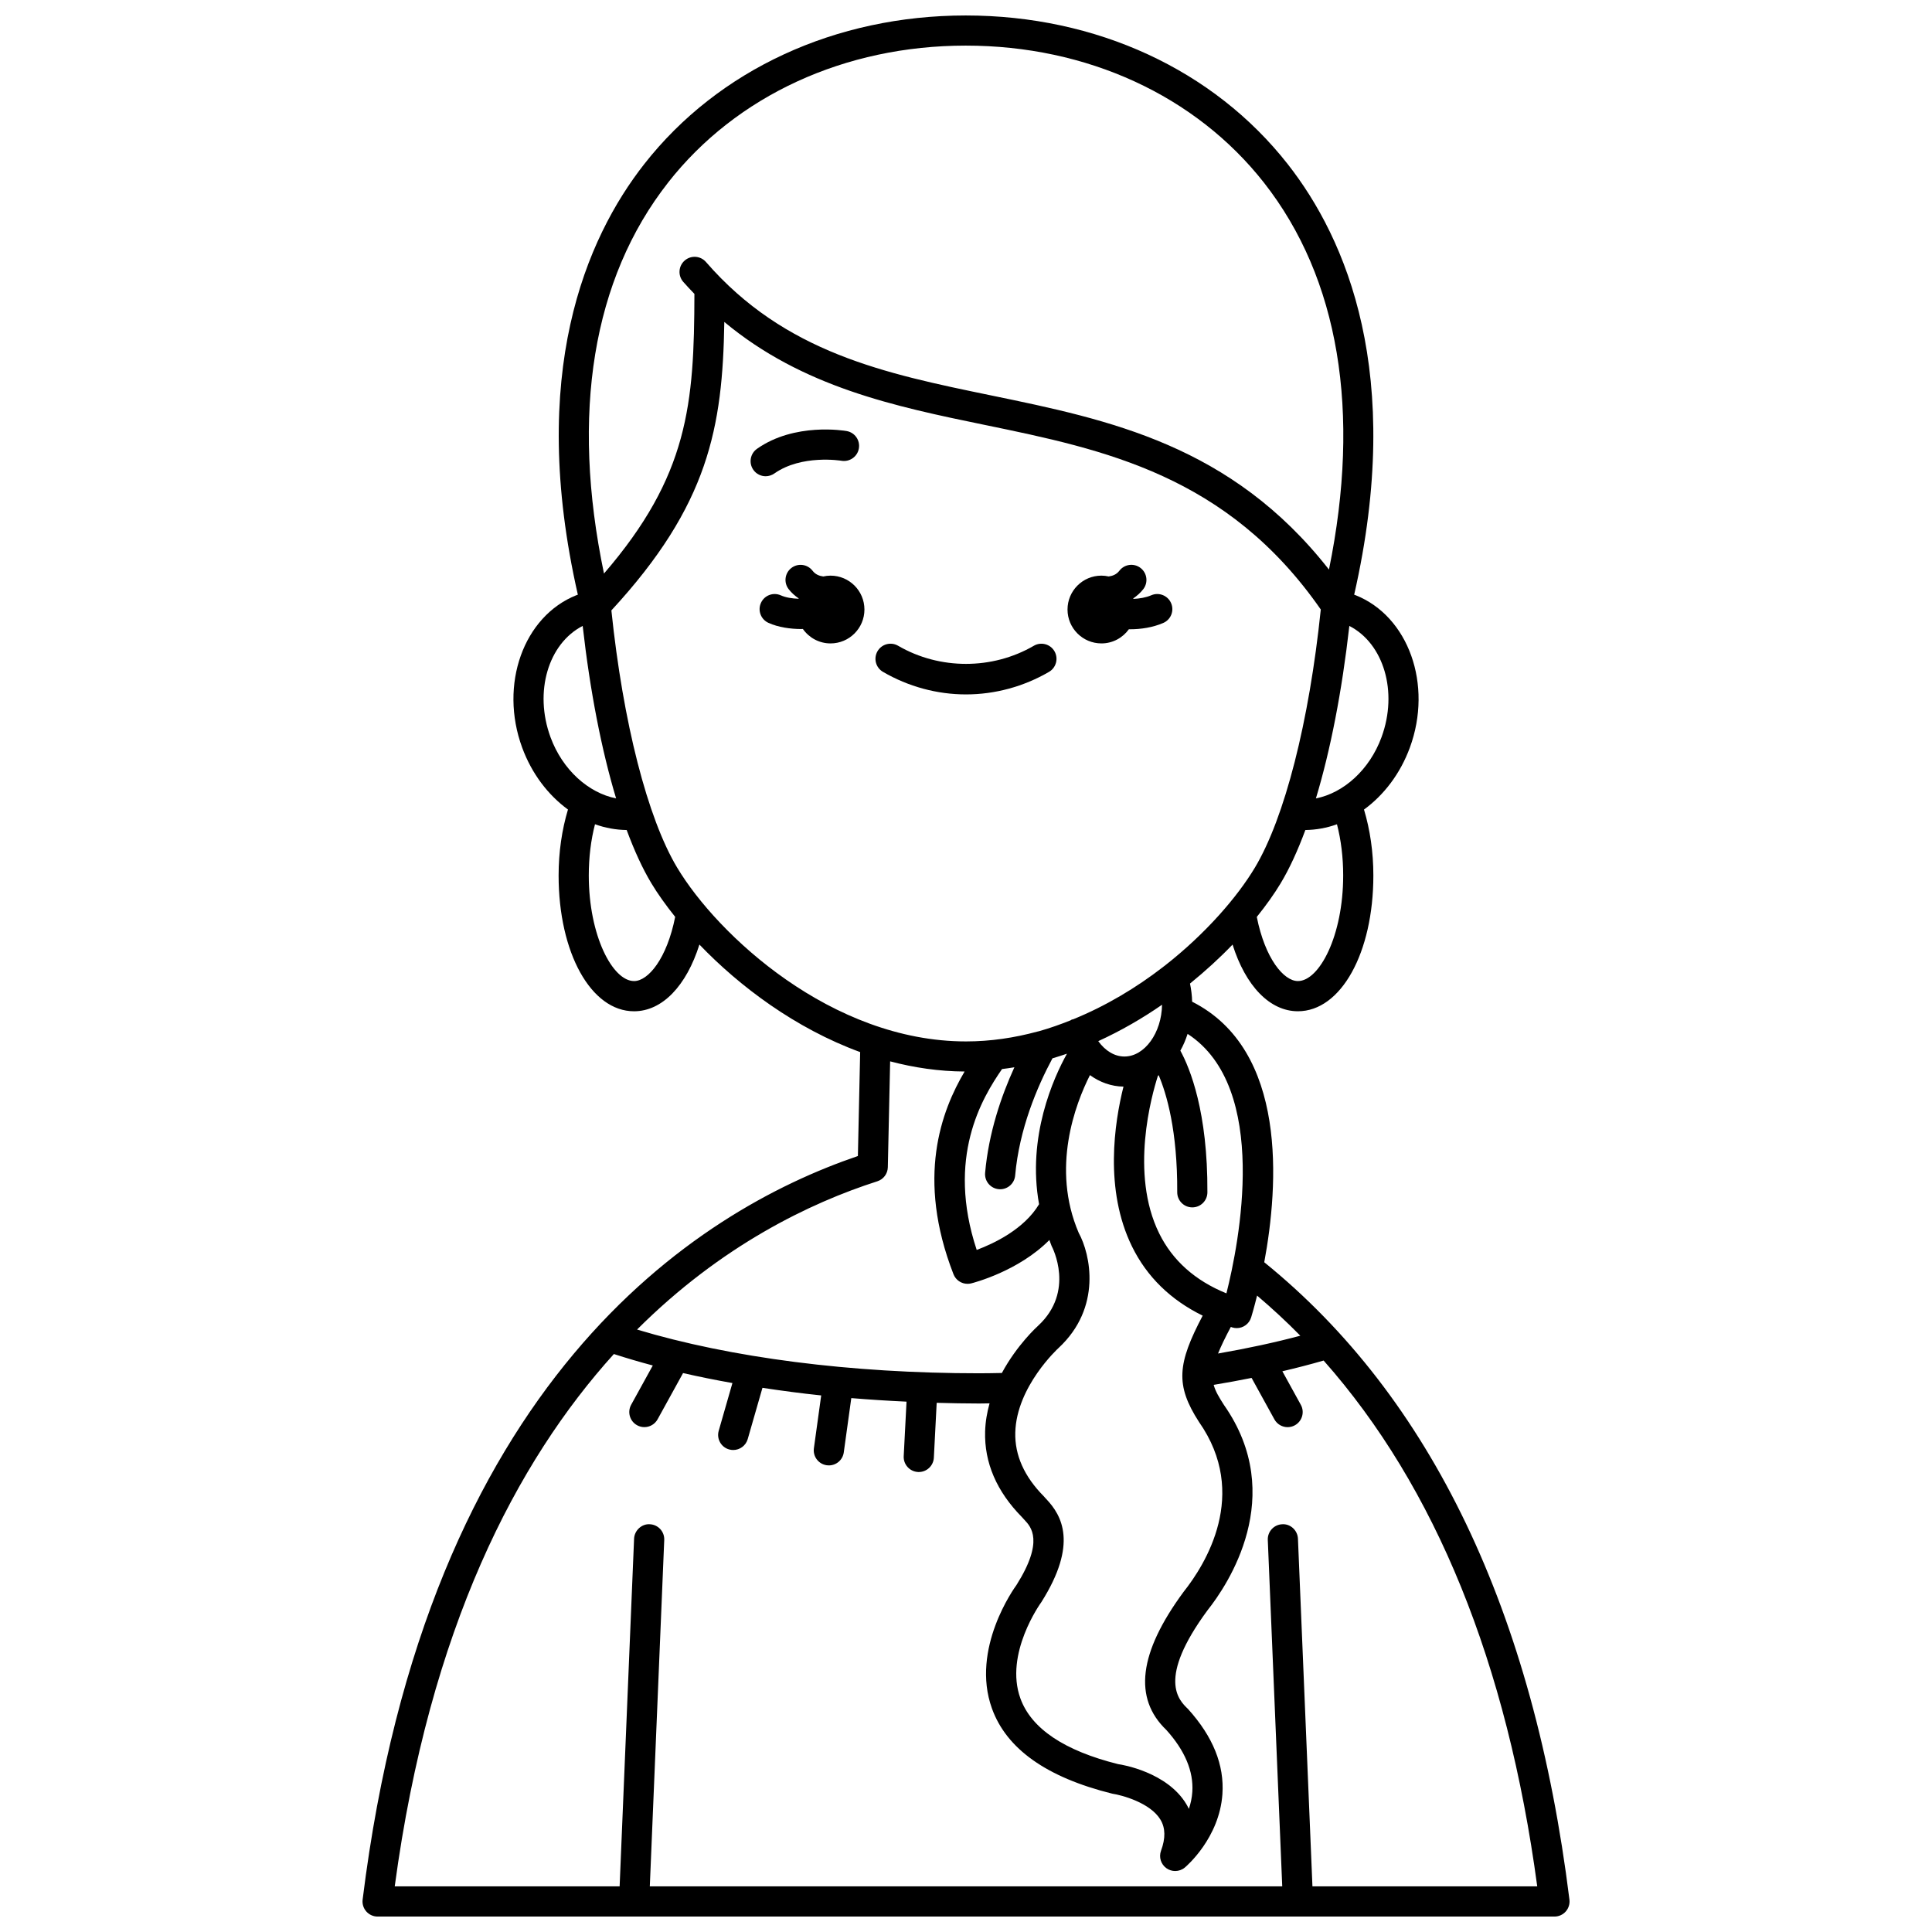 <?xml version="1.0" encoding="UTF-8"?>
<!-- Uploaded to: ICON Repo, www.iconrepo.com, Generator: ICON Repo Mixer Tools -->
<svg width="800px" height="800px" version="1.1" viewBox="144 144 512 512" xmlns="http://www.w3.org/2000/svg">
 <defs>
  <clipPath id="a">
   <path d="m240 148.09h320v503.81h-320z"/>
  </clipPath>
 </defs>
 <path d="m423.44 316.58c-1.109-1.91-3.562-2.555-5.465-1.445-10.988 6.398-24.973 6.398-35.961 0-1.91-1.113-4.359-0.465-5.465 1.445-1.109 1.91-0.465 4.359 1.445 5.469 6.707 3.906 14.312 5.977 22 5.977 7.684 0 15.289-2.066 22.004-5.973 1.906-1.113 2.551-3.566 1.441-5.473z"/>
 <path d="m435.89 314.51c3.008 0 5.648-1.492 7.281-3.758 0.082 0 0.164 0.012 0.25 0.012 2.941 0 6.062-0.473 8.84-1.668 2.031-0.867 2.973-3.219 2.098-5.25-0.871-2.031-3.234-2.973-5.25-2.098-1.469 0.629-3.125 0.891-4.738 0.969-0.016-0.043-0.023-0.09-0.039-0.133 0.98-0.684 1.891-1.469 2.66-2.465 1.348-1.75 1.016-4.262-0.734-5.606-1.75-1.348-4.258-1.02-5.606 0.734-0.766 0.992-1.766 1.375-2.836 1.52-0.625-0.137-1.262-0.219-1.93-0.219-4.957 0-8.98 4.023-8.98 8.98 0.004 4.957 4.023 8.98 8.984 8.98z"/>
 <path d="m364.1 296.55c-0.664 0-1.309 0.082-1.93 0.219-1.066-0.145-2.07-0.527-2.836-1.52-1.344-1.746-3.852-2.078-5.606-0.734-1.75 1.344-2.082 3.856-0.734 5.606 0.766 0.996 1.68 1.781 2.66 2.461-0.012 0.031-0.02 0.062-0.031 0.098-1.691-0.059-3.383-0.32-4.691-0.906-2.031-0.902-4.387 0.004-5.281 2.019-0.902 2.016 0.004 4.383 2.019 5.281 2.59 1.16 5.723 1.625 8.742 1.625 0.121 0 0.23-0.016 0.355-0.02 1.625 2.312 4.297 3.832 7.336 3.832 4.957 0 8.98-4.023 8.98-8.98-0.004-4.965-4.023-8.98-8.984-8.98z"/>
 <g clip-path="url(#a)">
  <path d="m479.04 478.51c3.797-20.422 6.254-56.238-19.113-69.051-0.031-1.633-0.242-3.231-0.566-4.805 4.133-3.359 7.934-6.844 11.281-10.332 3.449 10.945 9.848 17.672 17.32 17.672 11.398 0 19.992-15.469 19.992-35.988 0-6.199-0.879-12.141-2.481-17.465 5.25-3.832 9.594-9.461 12.152-16.418 6.125-16.672-0.332-34.805-14.406-40.402-0.113-0.043-0.234-0.074-0.348-0.121 13.328-58.477-2.062-94.293-17.605-114.1-19.648-25.039-50.746-39.402-85.32-39.402h-0.039c-34.504 0.012-65.535 14.352-85.141 39.34-15.543 19.812-30.938 55.641-17.629 114.16-0.117 0.043-0.238 0.074-0.355 0.121-14.07 5.602-20.527 23.727-14.402 40.406 2.555 6.949 6.894 12.578 12.137 16.406-1.598 5.324-2.481 11.273-2.481 17.477 0 20.516 8.594 35.988 19.992 35.988 7.477 0 13.875-6.734 17.324-17.68 10.574 11.023 25.379 22.195 42.598 28.496l-0.602 27.543c-42.918 14.621-114.2 59.543-131.25 197.06-0.141 1.137 0.211 2.277 0.973 3.141 0.758 0.855 1.848 1.352 2.996 1.352h311.88c1.148 0 2.238-0.492 2.996-1.352 0.758-0.859 1.113-2.004 0.973-3.141-9.469-76.34-36.695-133.12-80.867-168.9zm9.559 19.469c-6.691 1.785-13.996 3.359-21.805 4.719 0.781-1.934 1.883-4.223 3.391-7.051 0.129 0.039 0.246 0.094 0.375 0.137 0.398 0.125 0.793 0.18 1.18 0.18 1.707 0 3.285-1.098 3.82-2.816 0.141-0.453 0.777-2.555 1.578-5.805 3.965 3.367 7.793 6.898 11.461 10.637zm-35.504 104.48c4.914 5.449 7.234 10.965 6.883 16.383-0.105 1.617-0.441 3.129-0.914 4.527-0.207-0.434-0.426-0.84-0.648-1.211-5.082-8.543-17.109-10.52-18.078-10.641-14.297-3.562-23.023-9.422-25.922-17.418-4.289-11.816 5.305-25.176 5.562-25.535 9.734-15.406 5.426-22.934 1.34-27.258l-0.316-0.336c-0.109-0.145-0.227-0.281-0.355-0.41-5.195-5.223-7.75-10.926-7.586-16.953 0.324-12.164 11.316-22.238 11.473-22.383 11.559-10.734 8.434-24.879 5.332-30.512-7.356-17.172-0.887-34.137 2.981-41.797 2.637 1.906 5.664 2.996 8.887 3.047-2.391 9.539-5.133 27.316 2.269 42.387 3.945 8.031 10.242 14.152 18.719 18.309-6.695 12.727-7.297 18.367-0.992 28.148 13.43 19.172 1.688 37.82-4.078 45.066-11.898 16.156-13.324 28.191-4.555 36.586zm-43.543-175.15c1.094-0.141 2.191-0.285 3.273-0.469-3.508 7.684-6.82 17.391-7.758 27.973-0.195 2.199 1.426 4.137 3.629 4.336 0.117 0.012 0.238 0.016 0.355 0.016 2.051 0 3.793-1.566 3.977-3.648 1.09-12.34 5.82-23.469 9.883-31.047 1.293-0.387 2.574-0.789 3.844-1.23-3.562 6.406-10.621 21.988-7.391 39.891-3.926 6.582-11.926 10.398-16.527 12.113-8.117-24.5 1.41-40.25 6.715-47.934zm42.402-17.043c-0.109 7.465-4.621 13.723-9.973 13.723-2.617 0-5.082-1.512-6.93-4.074 6.012-2.754 11.688-6.031 16.902-9.648zm17.062 76.488c-8.293-3.371-14.277-8.703-17.824-15.902-7.832-15.898-1.98-36.645-0.328-41.762 0.066-0.047 0.133-0.102 0.199-0.148 2.102 4.953 5 14.727 4.914 31.008-0.012 2.207 1.766 4.008 3.977 4.019h0.02c2.199 0 3.988-1.773 4-3.977 0.113-21.328-4.613-32.879-7.168-37.559 0.777-1.375 1.414-2.871 1.922-4.445 21.922 14.25 13.594 55.648 10.289 68.766zm30.941-110.75c0 16.02-6.332 27.988-11.996 27.988-3.773 0-8.707-5.981-10.898-16.992 2.508-3.125 4.668-6.156 6.336-8.941 2.328-3.875 4.512-8.633 6.535-14.094 2.859-0.039 5.684-0.547 8.375-1.523 1.078 4.16 1.648 8.77 1.648 13.562zm10.164-36.645c-3.188 8.664-10.051 14.785-17.391 16.23 3.852-12.746 6.902-28.355 8.859-45.711 9.09 4.656 12.957 17.43 8.531 29.48zm-189.06-146.99c18.082-23.047 46.824-36.273 78.848-36.281h0.039c32.102 0 60.906 13.246 79.031 36.344 19.863 25.324 25.758 60.629 17.211 102.51-25.875-33.012-58.203-39.688-89.535-46.152-28.098-5.793-54.645-11.266-75.562-35.352-1.445-1.668-3.973-1.848-5.641-0.395-1.664 1.449-1.844 3.973-0.395 5.641 0.973 1.121 1.973 2.152 2.969 3.199-0.055 29.211-1.594 48.176-23.965 74.113-8.844-42.371-3.031-78.09 17-103.62zm-31.172 146.99c-4.426-12.051-0.559-24.828 8.527-29.484 1.961 17.348 5.016 32.965 8.859 45.711-7.328-1.449-14.199-7.562-17.387-16.227zm22.141 64.633c-5.66 0-11.996-11.973-11.996-27.988 0-4.797 0.566-9.406 1.648-13.57 2.703 0.98 5.531 1.492 8.395 1.531 2.019 5.461 4.207 10.219 6.531 14.094 1.668 2.777 3.824 5.801 6.32 8.922-2.18 11.023-7.121 17.012-10.898 17.012zm11.434-30.047c-7.879-13.137-14.359-38.539-17.441-68.18 25.785-27.922 29.473-48.496 29.93-76.445 20.734 17.285 45.25 22.391 69.094 27.305 31.59 6.512 64.23 13.297 88.977 48.898-3.074 29.75-9.574 55.254-17.473 68.422-4.648 7.754-13.012 17.48-23.906 26-0.16 0.117-0.32 0.215-0.461 0.352-7.004 5.418-15.062 10.281-23.824 13.84-0.105 0.031-0.207 0.012-0.309 0.051-0.125 0.047-0.207 0.148-0.324 0.207-2.727 1.082-5.5 2.082-8.359 2.879-0.152 0.031-0.297 0.055-0.441 0.105-6.078 1.645-12.402 2.609-18.918 2.609-35.637 0-65.863-28.242-76.543-46.043zm53.047 83.109c1.625-0.52 2.738-2.016 2.773-3.723l0.613-28.059c6.34 1.672 12.938 2.656 19.734 2.691-6.16 10.441-12.898 28.145-2.949 53.715 0.609 1.566 2.106 2.551 3.727 2.551 0.32 0 0.645-0.039 0.969-0.117 0.621-0.156 12.539-3.223 20.723-11.504 0.203 0.523 0.352 1.043 0.574 1.566 0.258 0.488 6.25 12.047-3.535 21.137-0.348 0.312-5.637 5.129-9.633 12.543-1.988 0.039-3.973 0.082-5.992 0.082-34.059 0-65.895-4.125-90.688-11.59 22.297-22.266 45.871-33.582 63.684-39.293zm115.3 186.85-3.84-92.133c-0.094-2.207-1.988-3.973-4.164-3.828-2.207 0.09-3.918 1.957-3.828 4.164l3.828 91.797h-167.6l3.824-91.797c0.094-2.207-1.621-4.074-3.828-4.164-2.109-0.152-4.07 1.621-4.164 3.828l-3.832 92.133h-59.598c9.234-68.484 32.344-112.61 58.074-141.07 3.312 1.07 6.75 2.086 10.316 3.035l-5.734 10.41c-1.066 1.93-0.359 4.367 1.574 5.43 0.613 0.336 1.273 0.496 1.922 0.496 1.41 0 2.773-0.746 3.508-2.07l6.75-12.254c4.223 0.969 8.594 1.848 13.082 2.644l-3.633 12.645c-0.609 2.125 0.613 4.34 2.738 4.945 0.371 0.105 0.742 0.156 1.105 0.156 1.738 0 3.34-1.141 3.844-2.894l3.906-13.586c5.074 0.77 10.238 1.461 15.566 2.016l-1.934 13.996c-0.305 2.188 1.223 4.207 3.414 4.508 0.184 0.027 0.371 0.039 0.551 0.039 1.969 0 3.68-1.449 3.953-3.449l1.992-14.387c4.809 0.398 9.684 0.711 14.637 0.941l-0.746 14.441c-0.113 2.207 1.582 4.082 3.785 4.203 0.07 0.004 0.141 0.004 0.211 0.004 2.109 0 3.879-1.656 3.992-3.789l0.75-14.551c3.734 0.102 7.481 0.184 11.277 0.184 0.918 0 1.824-0.023 2.734-0.039-0.656 2.356-1.098 4.836-1.176 7.43-0.238 8.262 3.047 15.906 9.762 22.719 0.188 0.219 0.414 0.469 0.676 0.746 1.703 1.805 5.25 5.559-2.133 17.258-0.5 0.68-12.211 16.867-6.492 32.719 3.856 10.68 14.457 18.25 31.922 22.574 2.449 0.359 10.062 2.391 12.742 6.894 1.316 2.211 1.363 4.898 0.141 8.215-0.625 1.703-0.031 3.609 1.453 4.652 0.691 0.484 1.496 0.727 2.301 0.727 0.914 0 1.832-0.316 2.57-0.938 0.375-0.312 9.137-7.793 9.945-19.434 0.531-7.688-2.469-15.215-9.117-22.57-2.473-2.371-8.262-7.926 5.168-26.156 5.297-6.656 21.273-30.266 4.371-54.395-1.312-2.035-2.277-3.644-2.738-5.344 3.445-0.57 6.793-1.188 10.047-1.84l6.043 10.977c0.73 1.324 2.094 2.07 3.508 2.07 0.652 0 1.312-0.16 1.922-0.496 1.93-1.066 2.641-3.5 1.574-5.43l-4.891-8.883c3.801-0.891 7.453-1.836 10.934-2.844 29.637 33.48 48.641 80.184 56.609 139.34z"/>
 </g>
 <path d="m349.22 269.47c7.234-5.09 17.66-3.383 17.77-3.363 2.16 0.367 4.238-1.074 4.617-3.246 0.387-2.176-1.066-4.25-3.242-4.629-0.559-0.098-13.773-2.324-23.754 4.707-1.805 1.273-2.238 3.766-0.965 5.574 0.777 1.105 2.016 1.695 3.269 1.695 0.801-0.008 1.605-0.246 2.305-0.738z"/>
</svg>